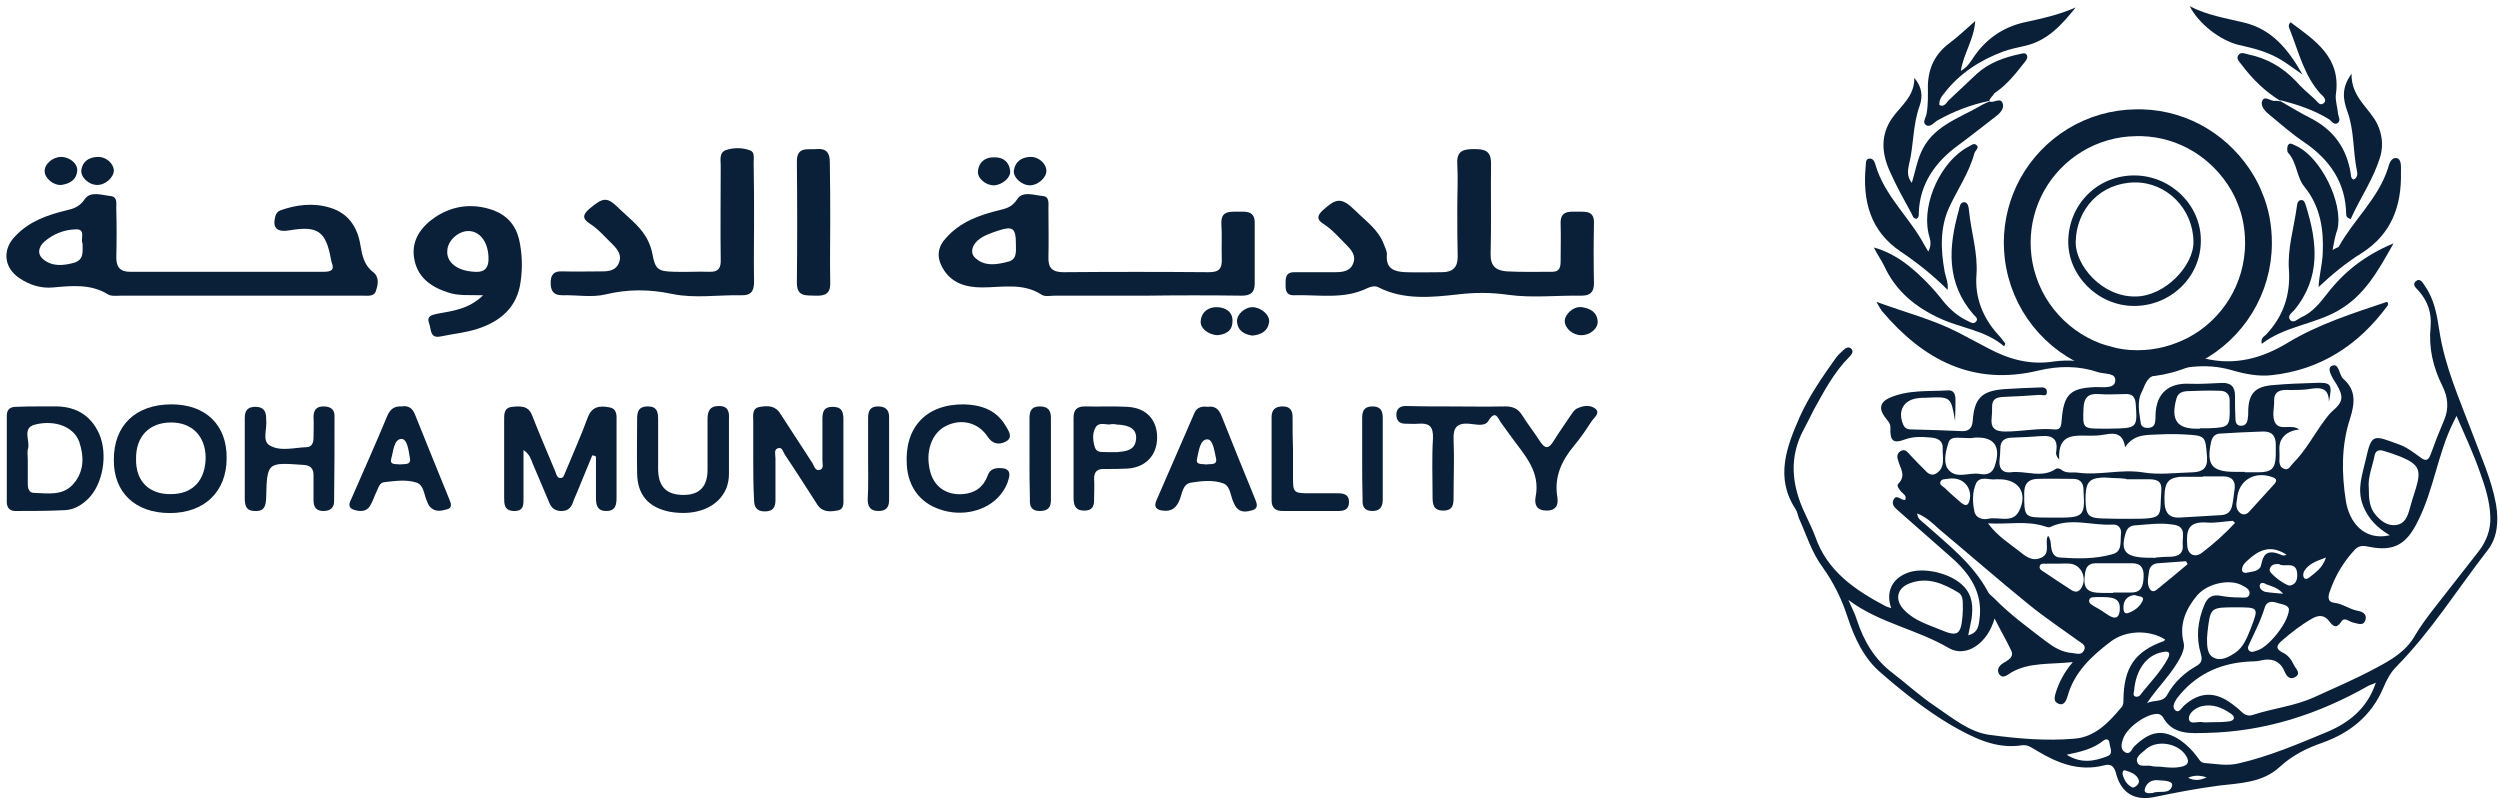 <svg width="373" height="120" viewBox="0 0 373 120" fill="none" xmlns="http://www.w3.org/2000/svg">
<path d="M372.41 75.257C371.734 71.51 370.137 68.07 368.847 64.569C366.943 59.532 364.731 54.617 363.933 49.212C363.564 46.877 363.195 44.666 361.783 42.639C361.475 42.209 361.107 41.41 360.431 41.963C359.878 42.454 360.431 42.946 360.8 43.314C362.213 44.911 362.827 46.632 362.643 48.782C362.335 51.914 363.011 54.801 364.424 57.627C365.223 59.224 365.407 60.944 364.67 62.664C363.933 64.384 363.257 66.104 362.643 67.824C362.335 68.623 361.967 68.869 361.23 68.316C360.185 67.579 359.203 66.78 358.035 66.35C354.165 64.937 353.858 64.569 352.998 68.439C352.507 70.712 351.585 72.923 352.568 75.442C353.367 77.469 354.718 78.759 356.561 79.864C352.753 80.724 350.48 77.96 349.988 74.643C349.374 70.65 349.313 66.473 350.603 62.541C351.34 60.207 351.585 58.242 349.62 56.522C348.944 55.907 349.005 54.003 347.838 54.617C347.101 55.047 348.084 56.522 348.637 57.382C349.681 59.163 349.62 59.962 348.023 61.313C347.531 61.743 347.224 62.173 346.855 62.664C345.258 64.814 344.03 67.21 342.125 69.114C341.695 69.544 341.45 70.281 340.713 69.913C340.098 69.667 340.037 68.93 340.098 68.316C340.16 67.333 339.853 66.289 340.528 65.367C341.081 64.569 342.003 64.2 343.047 64.077C341.88 63.217 340.344 64.261 339.545 63.217C338.87 62.234 339.361 60.883 339.3 59.716C339.3 58.672 339.853 58.242 340.897 58.18C342.187 58.18 343.538 58.242 344.828 57.996C346.487 57.75 347.47 58.057 347.47 59.962C348.023 57.259 347.838 57.013 345.258 57.136C343.293 57.197 341.327 57.259 339.3 57.443C336.413 57.627 335.43 58.733 335.43 61.559C335.43 61.866 335.43 62.173 335.368 62.419C335.307 63.033 335.061 63.524 334.385 63.524C333.648 63.524 333.525 62.971 333.525 62.419C333.464 61.252 333.464 60.146 333.464 59.04C333.464 57.627 332.788 57.074 331.437 57.136C329.84 57.197 328.304 57.32 326.768 57.259C323.574 57.074 321.731 58.672 321.608 61.804C321.608 62.173 321.608 62.541 321.547 62.91C321.485 63.463 321.178 63.77 320.625 63.831C320.011 63.893 319.458 63.709 319.397 63.094C319.151 61.559 318.844 59.839 319.52 58.549C319.95 57.75 320.195 56.399 321.363 56.03C325.171 54.801 328.98 54.064 332.973 55.231C334.877 55.784 336.965 56.214 338.993 55.969C346.241 55.17 351.893 51.484 356.193 45.649C356.315 45.464 356.377 45.219 356.131 45.034C351.033 46.754 345.934 48.352 341.265 51.177C337.518 53.45 333.464 54.556 329.041 53.511C328.795 53.45 328.55 53.45 328.304 53.45C328.12 53.389 327.997 53.327 327.874 53.143C327.69 52.774 327.935 52.59 328.181 52.406C327.69 52.16 327.321 51.791 327.014 51.3C325.97 51.853 324.987 52.344 323.943 52.59C322.53 52.959 320.748 53.02 319.581 53.45C319.397 53.511 319.151 53.573 318.967 53.634C318.721 54.126 318.353 54.494 317.923 54.801C318.598 54.924 319.274 54.986 320.011 55.047C319.765 55.293 319.52 55.477 319.274 55.6C318.045 56.214 316.878 55.784 315.65 55.354C315.343 55.231 315.035 55.109 314.728 54.986C314.175 54.801 313.561 54.617 313.008 54.433C310.797 53.819 308.585 53.634 306.374 53.941C302.811 54.494 299.617 53.573 296.545 51.914C295.133 51.177 293.658 50.379 292.245 49.642C288.437 47.676 284.321 46.632 279.96 45.034C280.39 45.772 280.574 46.14 280.82 46.447C286.963 53.696 294.395 57.627 304.101 55.293C307.173 54.556 310.183 54.556 313.07 55.539C313.991 55.846 315.773 55.539 315.588 56.89C315.465 57.996 313.807 57.75 312.763 57.75C308.893 57.873 307.91 58.794 307.603 62.664C307.541 63.34 307.541 64.139 306.62 64.077C304.101 63.831 301.705 64.384 299.187 64.384C297.59 64.384 296.975 63.831 297.16 62.296C297.221 61.743 297.221 61.19 297.221 60.699C297.221 59.593 297.774 59.286 298.818 59.224C300.661 59.163 302.504 59.04 304.347 58.917C304.777 58.917 305.453 59.224 305.391 58.426C305.391 57.812 304.777 57.75 304.285 57.812C302.565 57.873 300.784 57.934 299.064 58.057C295.685 58.303 294.58 59.409 294.334 62.726C294.273 63.831 293.781 64.384 292.675 64.323C290.28 64.2 287.823 64.139 285.427 64.077C284.813 64.077 284.26 64.077 283.953 63.34C283.093 61.313 284.014 59.654 286.164 59.409C286.533 59.347 286.901 59.347 287.27 59.347C291.078 59.163 291.078 59.163 291.693 62.787C291.754 61.743 291.754 60.637 291.754 59.593C291.754 58.856 291.508 58.18 290.648 58.242C287.7 58.426 284.628 58.119 281.803 59.409C280.513 60.023 280.328 61.006 281.188 62.173C281.557 62.726 282.11 63.094 282.048 63.893C281.987 65.797 282.478 66.227 284.26 65.552C285.611 65.06 286.963 65.183 288.314 65.306C289.297 65.429 289.911 65.92 289.85 66.903C289.788 68.193 290.341 69.729 288.867 70.65C288.253 71.019 287.7 70.712 287.27 70.22C286.533 69.483 285.734 68.684 284.997 67.886C284.567 67.394 284.198 66.903 283.523 67.333C282.97 67.701 283.031 68.254 283.215 68.746C283.523 69.913 284.444 70.957 283.215 72.186C282.908 72.493 283.4 73.046 283.707 73.414C284.014 73.722 284.505 73.967 284.26 74.582C283.645 74.704 282.97 73.66 282.54 74.52C282.11 75.319 282.785 75.81 283.338 76.302C285.918 78.574 288.437 80.786 291.017 83.059C293.904 85.577 295.931 88.464 295.317 92.58C295.194 93.563 295.01 94.423 293.658 94.791C293.843 93.809 294.027 93.072 294.15 92.334C294.395 90.553 294.334 88.894 292.983 87.481C291.201 85.577 287.085 84.533 284.628 85.454C282.294 86.314 281.311 88.341 282.171 90.737C281.803 90.614 281.557 90.553 281.311 90.43C276.765 88.034 272.588 85.209 270.807 79.987C270.377 78.82 269.763 77.653 269.271 76.547C267.306 72.37 266.876 68.193 269.148 64.016C269.64 63.094 270.131 62.111 270.623 61.129C272.158 58.364 273.633 55.539 275.905 53.266C276.213 52.959 276.643 52.467 276.213 52.037C275.783 51.607 275.291 51.976 274.984 52.283C274.554 52.651 274.185 53.02 273.878 53.45C271.913 56.214 269.947 59.04 268.534 62.173C266.568 66.657 264.787 71.264 267.92 75.994C268.165 76.363 268.227 76.916 268.411 77.346C269.517 79.803 270.315 82.444 271.913 84.594C273.571 86.929 274.8 89.386 275.66 92.089C276.704 95.222 278.117 98.293 280.697 100.443C284.014 103.33 287.454 106.033 291.201 108.244C294.457 110.087 297.774 111.807 301.705 111.193C302.627 111.07 303.303 111.684 303.978 112.053C307.05 113.896 310.244 115.124 313.868 114.203C315.158 113.834 315.527 114.571 315.773 115.616C316.571 118.38 318.537 119.486 321.363 118.933C324.557 118.257 327.813 117.643 331.068 117.213C334.201 116.844 337.518 116.783 340.037 114.51C341.941 112.729 344.153 111.623 346.487 110.824C350.603 109.35 353.797 106.831 355.578 102.654C356.07 101.487 356.623 100.381 357.544 99.46C362.704 94.239 366.635 87.912 371.12 82.137C372.594 80.294 372.84 77.837 372.41 75.257ZM354.473 76.854C353.49 75.749 353.428 74.336 353.428 72.862C353.244 71.203 353.981 69.606 354.288 67.947C354.473 67.149 355.025 67.087 355.64 67.272C356.5 67.517 357.36 67.824 358.158 68.132C360.922 69.299 361.291 70.097 360.431 72.923C360.063 74.029 359.755 75.073 359.448 76.179C359.141 77.223 358.711 78.144 357.544 78.329C356.254 78.513 355.271 77.776 354.473 76.854ZM343.784 85.209C344.46 84.103 345.565 83.734 347.04 83.181C346.487 84.779 345.504 85.393 344.583 86.13C344.337 86.314 344.091 86.499 343.784 86.253C343.538 85.884 343.661 85.454 343.784 85.209ZM342.74 85.516C342.801 86.253 342.678 87.174 341.695 87.359C341.081 87.481 338.501 85.516 338.624 85.024C338.747 84.287 339.3 84.103 340.037 84.164C340.774 84.717 342.555 83.612 342.74 85.516ZM328.365 97.556C328.611 98.416 328.488 98.907 327.751 99.337C325.908 100.381 324.373 101.794 323.328 103.699C322.653 104.866 321.301 104.374 320.318 104.927C321.977 102.409 324.188 100.443 325.478 97.74C325.724 97.126 325.97 96.573 325.785 95.836C325.11 93.133 326.154 90.799 327.813 88.833C329.41 86.99 332.665 86.376 334.447 87.297C335 87.604 335.798 87.912 335.614 88.71C335.43 89.324 334.693 89.14 334.201 89.14C333.218 89.14 332.297 89.079 331.314 88.894C330.085 88.649 329.348 89.14 328.918 90.184C327.874 92.641 327.628 95.099 328.365 97.556ZM317.984 88.403C317.124 88.403 316.203 88.403 315.281 88.403V88.464C314.728 88.464 314.175 88.464 313.684 88.464C311.288 88.464 310.735 87.789 311.104 85.454C311.227 84.533 311.718 84.041 312.64 84.041C314.483 84.041 316.325 84.041 318.168 84.041C319.458 84.041 319.888 84.84 319.827 86.069C319.765 87.297 319.581 88.403 317.984 88.403ZM319.704 89.57C319.335 90.492 318.414 91.167 317.493 91.474C316.817 91.659 316.817 90.983 316.817 90.492C316.878 89.447 317.493 88.894 318.475 88.772C319.028 89.017 319.95 88.894 319.704 89.57ZM316.264 91.106C316.141 92.212 315.588 92.396 314.667 91.843C313.93 91.352 313.193 90.86 312.394 90.43C312.025 90.184 311.595 90 311.718 89.509C311.841 89.017 312.394 89.14 312.824 89.079C313.131 89.079 313.438 89.079 313.684 89.079C315.773 89.079 316.387 89.57 316.264 91.106ZM307.295 83.181C306.558 83.12 306.19 82.567 306.067 81.83C305.944 81.277 306.067 80.602 305.575 79.926C305.453 80.171 305.391 80.294 305.391 80.417C305.268 81.462 305.821 82.69 304.47 83.243C303.18 83.796 302.197 82.997 301.214 82.199C299.74 81.031 298.081 80.049 296.607 78.083C299.678 78.267 302.32 77.653 305.023 78.513C305.33 78.574 305.575 78.759 305.883 78.636C308.954 77.162 312.087 78.451 315.22 78.267C316.08 78.206 316.571 78.882 316.448 79.68C316.325 80.786 316.694 82.322 315.158 82.69C312.578 83.427 309.937 83.366 307.295 83.181ZM310.49 87.789C310.06 88.464 309.507 88.341 308.954 87.973C307.603 87.113 306.251 86.192 304.961 85.332C304.654 85.147 304.163 84.901 304.347 84.41C304.531 83.919 305.084 84.164 305.453 84.103C306.005 84.103 306.558 84.103 307.05 84.103C307.664 84.103 308.217 84.041 308.831 84.103C310.551 84.226 311.473 86.314 310.49 87.789ZM302.013 73.537C302.013 72.124 302.688 71.51 303.917 71.449C305.698 71.387 307.541 71.449 309.323 71.449C310.305 71.449 310.858 72.001 310.858 73.046C310.858 73.107 310.858 73.169 310.858 73.23C311.104 77.1 310.92 77.284 306.251 77.223C306.067 77.223 305.883 77.223 305.698 77.223C301.951 77.223 302.013 77.223 302.013 73.537ZM313.5 71.264C314.175 71.203 314.79 71.326 315.465 71.326C316.08 71.326 316.633 71.387 317.247 71.449C317.247 71.449 317.247 71.449 317.247 71.51C318.475 71.51 319.643 71.51 320.871 71.51C321.977 71.572 322.591 71.879 322.468 73.291C322.161 77.1 323.083 77.407 317.984 77.407C316.51 77.407 314.974 77.407 313.5 77.346C311.595 77.284 311.227 76.793 311.165 74.766C311.104 72.124 311.595 71.387 313.5 71.264ZM319.643 83.181C317.063 82.997 316.387 82.076 317.124 79.619C317.308 78.882 317.738 78.451 318.475 78.39C320.38 78.267 322.223 77.96 324.188 78.267C326.338 78.513 325.54 80.171 325.663 81.277C325.785 82.506 325.11 82.997 323.943 83.059C323.144 83.059 322.407 83.12 321.608 83.181V83.243C320.994 83.181 320.318 83.243 319.643 83.181ZM333.403 72.984C333.28 73.783 333.218 74.643 333.034 75.442C332.85 76.302 332.358 76.793 331.437 76.854C329.348 76.977 327.26 77.1 325.171 77.223C323.82 77.284 323.083 76.67 322.96 75.196C322.837 72.431 323.205 71.449 324.864 71.203C325.048 71.141 325.233 71.141 325.417 71.141C326.523 71.141 327.567 71.141 328.673 71.141V71.08C329.717 71.08 330.7 71.08 331.744 71.08C332.973 71.08 333.587 71.756 333.403 72.984ZM333.464 78.022C331.928 79.68 330.27 81.154 328.488 82.506C327.444 83.243 326.461 82.751 326.338 81.462C326.154 79.127 326.461 77.776 329.225 77.96C330.515 78.083 331.805 77.776 333.157 77.714C333.157 77.714 333.28 77.837 333.464 78.022ZM320.625 85.332C320.687 84.594 321.178 84.103 321.915 84.041C323.328 83.919 324.741 83.857 326.154 83.734C326.215 83.857 326.277 83.98 326.4 84.164C324.864 85.454 323.328 86.744 321.793 87.973C321.485 88.219 321.117 88.341 320.81 87.973C320.257 87.174 320.503 86.253 320.625 85.332ZM323.451 98.231C322.345 100.32 320.687 101.917 319.274 103.76C319.151 103.883 318.844 104.006 318.66 103.944C318.168 103.821 318.353 103.391 318.414 103.023C318.66 99.951 320.257 97.74 322.591 97.31C323.328 97.126 324.004 97.187 323.451 98.231ZM329.287 95.222C329.287 95.037 329.348 94.73 329.348 94.423C329.778 90.614 329.778 90.614 333.587 90.614C337.027 90.614 337.027 90.614 335.798 93.809C335.245 95.16 334.754 96.511 333.525 97.371C332.604 97.986 331.437 98.662 330.393 98.17C329.287 97.74 329.287 96.389 329.287 95.222ZM335.675 95.897C336.474 94.177 337.334 92.519 337.887 90.676C338.255 89.509 339.177 89.754 339.914 90C340.59 90.184 341.511 90.307 341.511 90.983C341.388 93.01 338.317 96.696 336.72 97.064C336.351 97.187 335.921 97.433 335.553 97.064C335.184 96.634 335.553 96.266 335.675 95.897ZM337.15 87.359C337.273 86.744 337.825 86.99 338.133 87.174C338.931 87.481 339.853 87.666 340.651 88.587C339.545 88.464 338.747 88.464 337.887 88.28C337.518 88.157 337.088 87.789 337.15 87.359ZM341.143 82.751C340.713 83.059 340.344 82.751 339.975 82.629C338.624 82.137 337.764 82.444 337.457 83.919C337.395 84.164 337.334 84.41 337.273 84.594C336.781 85.332 335.921 85.27 335.184 85.454C334.877 85.516 334.508 85.393 334.508 85.024C334.508 84.287 335.061 83.857 335.553 83.427C337.457 81.707 339.115 81.462 341.143 82.751ZM339.361 72.186C338.133 73.537 336.843 74.95 335.614 76.302C335.307 76.67 334.815 76.916 334.324 76.609C333.464 75.994 333.648 75.134 333.771 74.459C333.955 71.572 336.535 70.159 339.238 71.264C339.73 71.51 339.668 71.817 339.361 72.186ZM337.58 64.384C338.931 64.323 339.545 64.999 339.545 66.35C339.545 66.903 339.545 67.456 339.545 67.947C339.484 69.913 338.931 70.466 336.904 70.466C336.228 70.466 335.614 70.466 334.938 70.466V70.404C334.447 70.404 333.955 70.404 333.525 70.404C329.963 70.404 329.164 69.36 329.901 65.92C330.085 65.183 330.454 64.753 331.191 64.692C333.28 64.569 335.43 64.446 337.58 64.384ZM324.741 59.409C324.987 58.61 325.601 58.426 326.215 58.364C327.874 58.303 329.533 58.242 331.191 58.303C332.174 58.303 332.727 58.856 332.665 59.9C332.665 60.146 332.665 60.392 332.665 60.637C332.727 63.647 332.604 63.77 329.655 63.893C329.164 63.893 328.673 63.893 328.243 63.893V63.954C328.181 63.954 328.12 63.954 328.058 63.954C324.803 64.077 323.82 62.664 324.741 59.409ZM310.858 60.944C310.92 59.347 311.534 58.672 313.131 58.794C314.421 58.917 315.773 58.794 317.063 58.794C318.23 58.733 318.598 59.286 318.66 60.392C318.905 63.893 318.844 63.893 314.728 63.954C314.36 63.954 313.991 63.954 313.623 63.954C310.735 63.954 310.735 63.893 310.858 60.944ZM298.327 68.684C298.388 68.07 298.45 67.517 298.45 66.903C298.45 65.859 299.003 65.367 299.985 65.306C301.583 65.244 303.118 65.183 304.654 65.06C306.251 64.937 307.05 65.552 306.804 67.272C306.743 67.579 306.681 67.947 307.234 68.561C306.988 64.384 309.814 65.06 312.21 64.999C312.885 64.999 313.5 64.937 314.175 64.814C315.527 64.569 316.755 64.63 317.063 66.719C318.475 64.63 320.441 64.937 322.223 64.814C323.39 64.753 324.618 64.753 325.847 64.814C329.103 64.999 329.041 64.999 329.287 68.193C329.41 69.79 328.673 70.404 327.198 70.466C324.68 70.527 322.1 70.896 319.643 70.466C316.387 69.974 313.254 70.957 310.06 70.527C309.2 70.404 308.278 70.712 307.48 70.036C307.357 69.913 306.927 69.852 306.804 69.913C304.654 71.449 302.258 70.159 299.985 70.466C298.818 70.589 298.204 69.913 298.327 68.684ZM298.143 71.51C301.214 71.449 302.627 73.599 301.214 76.302C300.231 78.144 298.143 77.039 296.607 77.407C295.808 77.591 294.764 77.284 294.58 76.302C294.273 74.889 294.273 73.353 294.825 72.124C295.44 70.896 296.914 71.694 297.774 71.51C298.02 71.51 298.081 71.51 298.143 71.51ZM290.71 66.043C290.894 65.429 291.447 65.306 292 65.306C292.675 65.306 293.29 65.367 293.843 65.367C294.088 65.367 294.334 65.367 294.457 65.306C297.528 65.06 298.634 66.596 297.59 69.606C297.221 70.712 296.3 70.896 295.378 70.712C293.72 70.404 291.631 71.694 290.464 69.729C289.973 68.623 290.341 67.21 290.71 66.043ZM289.543 71.817C289.727 71.449 290.157 71.51 290.525 71.449C290.833 71.387 291.14 71.387 291.324 71.387C293.228 71.387 294.395 73.169 293.781 74.889C293.535 75.564 293.105 75.38 292.675 75.073C291.815 74.336 290.955 73.599 290.157 72.8C289.788 72.493 289.297 72.309 289.543 71.817ZM287.085 78.083C286.655 77.714 286.103 77.407 286.041 76.609C287.331 77.1 288.314 78.022 289.235 78.882C293.72 82.629 298.143 86.499 302.688 90.184C305.023 92.089 307.603 93.809 310.06 95.59C310.551 95.959 311.35 96.266 310.92 97.064C310.551 97.802 309.814 97.494 309.2 97.433C307.603 97.31 306.435 96.573 305.207 95.651C302.565 93.624 299.863 91.659 297.528 89.263C297.221 88.956 296.853 88.71 296.668 88.403C294.395 84.103 290.587 81.216 287.085 78.083ZM284.874 87.052C287.577 86.007 289.911 87.052 292.184 88.403C293.044 88.956 292.798 90 292.86 90.921C292.86 91.29 292.798 91.659 292.798 92.027C292.553 94.669 292.061 95.037 289.604 93.993C287.7 93.194 285.673 92.641 284.137 91.044C282.663 89.57 282.97 87.789 284.874 87.052ZM314.36 112.851C312.455 113.589 310.49 113.957 308.34 112.606C310.428 112.176 312.271 111.746 313.807 110.517C314.175 110.21 314.667 110.21 314.728 110.824C314.79 111.561 315.404 112.483 314.36 112.851ZM309.507 110.21C305.33 110.579 301.091 110.21 296.975 109.657C293.843 109.289 291.263 107.077 288.621 105.296C286.41 103.821 284.505 102.04 282.417 100.443C279.714 98.416 278.117 95.713 277.073 92.58C276.765 91.536 276.213 90.553 275.783 89.509C280.328 92.949 285.98 93.87 290.771 96.696C293.351 98.17 296.545 96.02 297.59 92.273C298.45 93.993 299.31 95.467 300.047 97.003C300.477 97.863 299.924 98.293 299.248 98.723C298.511 99.091 297.774 99.706 298.265 100.566C298.818 101.364 299.494 100.689 300.108 100.32C302.811 98.784 305.821 99.153 309.261 98.784C307.91 100.381 307.234 101.794 306.743 103.269C306.558 103.944 306.313 104.681 307.111 104.989C307.971 105.357 308.278 104.497 308.463 103.944C309.445 100.32 312.025 97.924 314.851 95.774C317.124 93.993 320.687 93.931 323.021 95.406C322.96 95.529 322.898 95.651 322.837 95.651C318.537 97.187 316.878 99.583 316.817 104.374C316.817 104.804 316.817 105.234 316.51 105.541C314.605 107.814 312.578 109.964 309.507 110.21ZM318.23 117.52C317.37 117.151 316.94 116.414 316.694 115.554C316.633 115.309 316.755 114.817 317.063 114.94C317.861 115.186 318.783 115.493 319.09 116.353C319.274 116.721 318.905 117.336 318.23 117.52ZM324.065 117.274C323.697 118.626 321.977 117.889 321.178 118.319C320.503 118.38 319.827 118.38 320.011 117.704C320.257 116.783 321.055 116.291 322.038 116.414C322.837 116.476 324.311 116.476 324.065 117.274ZM325.478 114.387C324.434 114.633 323.328 114.51 322.284 114.387C321.793 114.387 321.301 114.387 320.871 114.264C320.195 114.141 319.213 114.51 318.905 113.773C318.537 112.974 319.458 112.421 320.011 111.93C321.67 110.271 325.048 110.824 326.215 112.851C326.707 113.711 326.4 114.203 325.478 114.387ZM326.461 116.046C327.383 115.616 328.304 115.677 329.225 115.984C328.304 116.414 327.444 116.537 326.461 116.046ZM347.163 109.227C342.863 111.009 338.563 112.851 334.017 113.896C332.235 114.326 330.577 113.957 328.857 113.834C328.304 113.773 328.12 113.281 327.813 112.913C327.137 111.991 326.338 111.193 325.417 110.517C322.775 108.736 320.871 108.981 318.414 111.377C318.045 111.746 317.861 112.667 317.063 112.237C316.325 111.807 316.51 110.947 316.755 110.271C317.308 108.49 320.441 106.34 322.038 106.524C322.284 106.586 322.591 106.77 322.714 107.016C324.188 109.657 326.768 109.411 329.225 109.35C337.887 109.166 345.873 106.586 353.428 102.286C353.674 102.163 353.981 102.101 354.473 101.856C353.183 105.787 350.357 107.876 347.163 109.227ZM326.584 107.2C326.523 106.401 327.628 105.541 328.55 105.357C330.147 104.989 331.621 105.603 332.911 106.524C333.525 106.954 333.403 107.507 332.604 107.63C331.621 107.753 330.7 107.753 329.963 107.753C329.41 107.753 329.041 107.814 328.673 107.753C327.935 107.569 326.645 108.244 326.584 107.2ZM369.768 82.322C367.557 85.147 365.345 87.973 363.134 90.799C362.151 92.089 361.168 93.379 360.37 94.73C359.018 97.187 356.745 98.477 354.411 99.706C351.463 101.303 348.391 102.593 345.32 104.006C342.371 105.357 339.177 105.664 336.167 106.647C335.491 106.893 334.938 106.709 334.385 106.156C333.955 105.726 333.464 105.357 332.973 104.989C330.515 103.146 328.181 103.207 325.908 105.234C325.478 105.603 325.11 106.463 324.557 105.971C324.004 105.541 324.434 104.743 324.803 104.19C327.444 100.75 331.007 99.03 335.245 98.723C335.921 98.662 336.658 98.723 337.334 98.539C338.808 98.17 340.098 98.539 340.774 100.013C341.081 100.689 341.45 101.487 342.371 101.057C343.415 100.504 342.555 99.829 342.248 99.214C341.88 98.416 341.388 97.74 340.59 97.371C339.361 96.757 339.73 96.204 340.528 95.529C341.88 94.362 343.293 93.256 344.89 92.334C345.934 91.72 346.794 91.72 347.531 92.703C348.084 93.44 348.575 93.87 349.313 92.764C349.804 91.966 350.48 92.764 351.094 92.887C351.77 93.01 352.63 93.501 352.937 92.457C353.183 91.536 352.384 91.229 351.647 91.106C350.48 90.86 349.497 90.061 348.268 89.939C347.224 89.816 347.347 88.956 347.593 88.28C348.391 85.946 349.62 83.857 351.34 82.014C351.954 81.339 352.691 81.4 353.49 81.584C357.175 82.322 359.018 81.216 360.677 77.899C363.134 73.107 363.687 67.701 366.083 62.91C366.205 62.726 366.267 62.48 366.513 62.05C367.803 65.06 369.093 67.763 370.075 70.65C370.813 72.677 371.488 74.889 371.55 77.039C371.673 79.004 370.935 80.847 369.768 82.322Z" fill="#0A2039"/>
<path d="M35.843 44.113C30.007 44.113 24.11 44.113 18.213 44.113C17.476 44.113 16.616 44.236 16.124 43.929C13.544 42.331 10.719 42.639 7.954 42.884C6.112 43.069 4.392 42.516 2.856 41.471C0.522 39.874 0.337 37.172 2.303 35.206C4.392 32.994 7.094 32.073 9.859 31.397C10.964 31.151 11.886 30.844 12.623 29.739C13.483 28.449 15.203 29.124 16.493 29.247C17.66 29.37 17.291 30.537 17.353 31.274C17.414 33.67 17.414 36.066 17.353 38.462C17.353 39.874 17.967 40.55 19.38 40.55C29.024 40.55 38.669 40.55 48.313 40.55C49.357 40.55 49.971 40.304 49.48 39.137C49.419 38.953 49.419 38.769 49.357 38.584C48.62 34.53 47.392 33.67 43.337 34.346C41.31 34.714 40.634 34.039 41.064 32.319C41.187 31.889 41.371 31.581 41.801 31.397C44.197 30.537 46.716 30.23 49.173 30.967C51.937 31.766 53.35 33.854 53.78 36.619C54.026 38.093 54.333 39.567 55.623 40.55C56.606 41.287 56.422 42.393 56.114 43.314C55.869 44.297 54.886 44.113 54.149 44.113C48.006 44.113 41.924 44.113 35.843 44.113ZM12.316 36.312C11.947 35.697 12.93 34.1 11.21 34.223C9.552 34.284 7.954 34.899 6.603 36.066C5.743 36.864 5.497 37.909 6.48 38.707C7.832 39.813 9.49 39.629 11.087 39.199C12.562 38.707 12.316 37.54 12.316 36.312Z" fill="#0A2039"/>
<path d="M217.425 31.09C217.425 28.879 217.548 26.667 217.425 24.456C217.303 22.429 218.408 22.244 220.005 22.244C221.603 22.244 222.463 22.552 222.463 24.394C222.401 28.879 222.524 33.363 222.401 37.847C222.34 39.69 223.2 40.366 224.797 40.489C227.07 40.611 229.343 40.55 231.615 40.55C232.721 40.55 232.844 39.813 232.844 38.953C232.844 37.11 232.905 35.267 232.844 33.363C232.783 31.397 234.134 31.581 235.424 31.581C236.653 31.581 237.881 31.459 237.82 33.301C237.758 36.312 237.758 39.26 237.82 42.27C237.82 43.56 237.267 44.113 235.977 44.113C232.353 44.051 228.605 44.481 225.043 43.99C222.463 43.621 220.067 43.621 217.487 43.929C213.617 44.359 209.44 44.789 205.693 42.884C205.14 42.577 204.525 42.761 203.973 43.007C200.471 44.727 196.663 43.929 192.977 44.051C191.687 44.051 191.81 42.946 191.81 42.086C191.81 41.164 192.056 40.611 193.1 40.611C195.127 40.611 197.154 40.611 199.181 40.611C200.287 40.611 201.454 40.489 201.884 39.322C202.376 38.154 201.638 37.294 200.84 36.496C199.734 35.39 198.751 34.223 197.4 33.363C196.417 32.749 196.54 32.134 197.338 31.397C199.427 29.493 200.164 29.431 202.253 31.459C203.788 32.994 205.693 34.284 206.491 36.496C206.675 36.987 206.983 37.54 206.921 38.032C206.737 40.181 208.15 40.55 209.747 40.611C211.528 40.673 213.371 40.611 215.153 40.611C216.75 40.611 217.487 39.874 217.487 38.339C217.425 35.882 217.425 33.486 217.425 31.09Z" fill="#0A2039"/>
<path d="M171.047 44.113C166.501 44.113 161.956 44.113 157.41 44.113C156.734 44.113 155.936 44.297 155.444 43.99C152.618 42.147 149.547 42.884 146.537 42.884C144.141 42.884 141.868 42.27 140.578 39.874C139.718 38.277 139.903 36.803 141.193 35.452C143.343 33.056 146.168 32.073 149.178 31.336C150.223 31.09 151.021 30.844 151.758 29.739C152.557 28.449 154.277 29.124 155.567 29.247C156.611 29.309 156.427 30.353 156.427 31.151C156.427 33.547 156.488 35.943 156.427 38.339C156.366 39.936 156.98 40.611 158.638 40.611C165.887 40.55 173.136 40.55 180.384 40.611C181.92 40.611 182.35 40.059 182.288 38.584C182.227 36.864 182.35 35.083 182.227 33.363C182.166 31.52 183.333 31.581 184.623 31.581C185.913 31.581 187.264 31.397 187.203 33.363C187.203 36.373 187.203 39.383 187.203 42.331C187.203 43.621 186.588 44.113 185.298 44.113C180.63 44.051 175.838 44.051 171.047 44.113ZM151.574 36.496C151.574 33.977 151.144 33.67 148.748 34.469C147.704 34.837 146.721 35.144 145.861 35.882C145.001 36.68 144.694 37.786 145.554 38.523C146.906 39.752 148.626 39.506 150.284 39.076C151.758 38.769 151.574 37.602 151.574 36.496Z" fill="#0A2039"/>
<path d="M112.506 33.24C112.506 36.189 112.444 39.076 112.506 42.024C112.506 43.437 112.076 44.113 110.54 44.051C107.162 43.99 103.599 44.543 100.343 43.867C96.842 43.13 93.709 43.13 90.33 43.929C88.303 44.42 86.03 43.99 83.88 44.051C82.529 44.051 82.16 43.376 82.16 42.147C82.16 40.919 82.713 40.427 83.88 40.489C85.846 40.55 87.812 40.489 89.839 40.489C90.944 40.489 91.927 40.304 92.357 39.199C92.787 38.154 92.234 37.356 91.559 36.619C90.392 35.513 89.347 34.223 87.996 33.363C86.829 32.626 86.952 32.012 87.934 31.152C90.084 29.37 90.576 29.309 92.542 31.274C94.077 32.749 95.859 34.039 96.78 36.127C97.026 36.68 97.21 37.233 97.333 37.847C97.763 40.181 98.132 40.489 100.589 40.55C102.309 40.611 104.09 40.489 105.81 40.55C107.162 40.611 107.592 39.997 107.53 38.707C107.469 34.039 107.53 29.37 107.53 24.702C107.53 23.903 107.284 22.859 108.206 22.429C109.373 21.999 110.724 21.999 111.892 22.429C112.629 22.674 112.444 23.534 112.444 24.21C112.506 27.282 112.506 30.23 112.506 33.24Z" fill="#0A2039"/>
<path d="M72.086 44.052C69.997 43.99 68.4 44.175 66.803 43.622C64.162 42.762 62.196 41.287 61.766 38.4C61.397 35.759 62.871 33.793 64.96 32.38C67.663 30.599 70.673 30.292 73.683 31.397C75.587 32.135 76.877 33.486 77.43 35.636C77.921 37.786 77.983 39.936 77.676 42.025C77.184 45.833 74.666 47.983 71.164 49.089C69.383 49.642 67.54 49.826 65.759 50.194C64.1 50.563 64.346 49.089 64.039 48.29C63.609 47.184 64.346 47 65.206 46.816C67.54 46.386 69.936 46.14 72.086 44.052ZM70.796 40.55C71.717 40.612 72.823 40.489 72.884 38.769C72.946 36.312 71.717 34.469 69.874 34.469C68.4 34.469 66.803 35.882 66.742 37.356C66.557 39.076 68.154 40.427 70.796 40.55Z" fill="#0A2039"/>
<path d="M88.364 67.947C87.627 69.79 86.829 71.633 86.092 73.476C85.846 74.029 85.6 74.582 85.416 75.134C85.109 75.871 84.617 76.24 83.757 76.24C82.959 76.24 82.406 75.933 82.037 75.196C81.177 73.169 80.317 71.142 79.457 69.114C79.212 68.5 79.027 67.763 78.106 67.149C78.106 69.667 78.106 71.879 78.106 74.152C78.106 75.196 78.229 76.302 76.632 76.24C75.219 76.179 75.219 75.196 75.219 74.213C75.219 70.404 75.219 66.596 75.219 62.726C75.219 61.804 75.157 60.822 76.447 60.699C77.676 60.576 78.843 60.514 79.396 61.989C80.502 64.814 81.73 67.64 82.897 70.466C83.02 70.834 83.143 71.326 83.634 71.326C84.126 71.326 84.187 70.773 84.372 70.404C85.477 67.701 86.706 64.999 87.689 62.296C88.303 60.637 89.47 60.514 90.822 60.76C92.173 60.944 91.989 62.111 91.989 63.033C91.989 66.719 91.989 70.466 91.989 74.152C91.989 75.196 91.927 76.24 90.453 76.24C88.979 76.24 88.917 75.134 88.917 74.152C88.917 72.124 88.917 70.159 88.917 68.132C88.794 68.009 88.549 67.947 88.364 67.947Z" fill="#0A2039"/>
<path d="M215.706 60.637C218.716 60.637 221.664 60.698 224.613 60.637C225.78 60.637 226.517 61.006 227.131 61.988C227.93 63.278 228.913 64.507 229.773 65.858C230.571 67.087 231.124 66.903 231.8 65.797C232.598 64.507 233.52 63.217 234.38 61.927C234.626 61.558 234.871 61.19 235.178 61.006C236.1 60.514 237.267 60.33 238.066 61.006C238.803 61.681 237.758 62.357 237.39 62.971C236.591 64.2 235.793 65.367 234.871 66.473C232.967 68.746 231.861 71.203 232.353 74.151C232.537 75.257 232.23 76.178 230.756 76.178C229.343 76.178 228.913 75.38 229.097 74.213C229.896 70.404 227.5 67.947 225.534 65.244C225.043 64.568 224.551 63.893 224.06 63.217C223.507 62.541 223.2 60.944 222.033 62.848C221.48 63.708 220.128 63.278 219.146 63.217C217.426 63.094 216.811 63.77 216.873 65.49C216.996 68.377 216.873 71.203 216.873 74.09C216.873 75.134 216.873 76.178 215.337 76.178C213.863 76.178 213.74 75.257 213.74 74.151C213.74 71.203 213.617 68.316 213.801 65.367C213.863 63.647 213.249 63.094 211.651 63.217C210.976 63.278 210.361 63.217 209.686 63.217C208.826 63.217 208.334 62.787 208.334 61.866C208.334 61.006 208.887 60.576 209.686 60.576C211.713 60.637 213.679 60.637 215.706 60.637Z" fill="#0A2039"/>
<path d="M296.791 15.057C294.089 15.61 291.509 16.593 289.113 17.945C288.56 18.252 288.007 19.05 287.393 18.682C286.717 18.252 287.393 17.515 287.454 16.9C287.7 15.549 287.639 14.136 287.639 12.784C287.7 10.204 288.683 8.054 290.833 6.457C292.061 5.536 293.167 4.492 294.703 3.14C294.519 5.904 292.983 7.932 292.553 10.573C293.536 10.02 293.904 9.344 294.334 8.73C296.177 5.904 298.757 4.062 302.074 3.324C304.654 2.772 307.173 2.219 309.691 1.113C307.664 3.632 305.576 6.027 302.197 6.826C301.091 7.072 299.924 7.317 298.88 7.686C295.44 8.976 292.369 10.942 290.096 13.89C289.666 14.382 289.297 14.934 289.359 15.672C290.096 16.04 290.403 15.303 290.771 14.934C292.184 13.644 293.536 12.293 294.949 11.003C296.791 9.344 299.064 8.546 301.399 8.054C301.767 7.993 302.136 7.809 302.381 8.177C302.627 8.607 302.32 8.976 302.074 9.283C300.723 11.003 299.433 12.662 297.59 13.89C297.344 14.32 296.976 14.505 296.791 15.057Z" fill="#0A2039"/>
<path d="M112.383 68.254C112.383 66.473 112.383 64.692 112.383 62.849C112.383 61.989 112.137 60.883 113.427 60.699C114.594 60.514 115.7 60.514 116.437 61.743C118.034 64.2 119.631 66.657 121.228 69.114C121.474 69.544 121.658 70.343 122.334 70.097C122.948 69.913 122.703 69.176 122.703 68.684C122.703 66.657 122.703 64.63 122.703 62.603C122.703 61.559 122.826 60.699 124.238 60.699C125.59 60.699 125.836 61.436 125.836 62.541C125.836 66.412 125.836 70.281 125.836 74.213C125.836 75.011 126.02 76.056 124.853 76.179C123.808 76.363 122.703 76.424 121.966 75.319C120.368 72.862 118.833 70.404 117.174 67.947C116.867 67.517 116.744 66.596 116.007 66.903C115.454 67.087 115.7 67.886 115.7 68.377C115.7 70.466 115.7 72.554 115.7 74.643C115.7 75.749 115.27 76.302 114.103 76.302C112.936 76.302 112.506 75.687 112.506 74.582C112.383 72.431 112.383 70.343 112.383 68.254Z" fill="#0A2039"/>
<path d="M33.816 68.377C33.816 73.353 30.498 76.547 25.338 76.547C20.178 76.547 16.923 73.476 16.984 68.561C16.984 63.463 20.24 60.33 25.584 60.33C30.683 60.33 33.877 63.401 33.816 68.377ZM25.523 73.722C28.779 73.722 30.683 71.633 30.683 68.193C30.621 65.06 28.656 63.033 25.523 63.033C22.267 63.033 20.24 65.121 20.301 68.5C20.24 71.817 22.267 73.783 25.523 73.722Z" fill="#0A2039"/>
<path d="M5.989 60.637C6.603 60.637 7.217 60.637 7.77 60.637C11.026 60.514 13.483 61.743 14.834 64.814C16.124 67.886 15.326 72.247 13.176 74.397C12.193 75.38 11.026 76.056 9.674 76.117C7.217 76.24 4.76 76.24 2.303 76.24C1.443 76.24 1.013 75.749 1.013 74.889C1.013 70.589 1.013 66.289 1.013 61.989C1.013 61.129 1.504 60.699 2.364 60.699C3.593 60.637 4.822 60.637 5.989 60.637ZM4.146 68.5C4.146 69.729 4.146 71.019 4.146 72.247C4.146 72.862 4.33 73.537 5.067 73.537C7.156 73.599 9.367 74.029 10.964 72.186C12.562 70.343 12.562 68.132 11.824 65.92C11.026 63.709 8.262 62.603 5.252 63.34C3.286 63.831 4.453 65.613 4.207 66.841C4.023 67.394 4.146 67.947 4.146 68.5Z" fill="#0A2039"/>
<path d="M36.519 68.439C36.519 66.412 36.519 64.384 36.519 62.357C36.519 61.252 36.949 60.699 38.116 60.699C39.283 60.699 39.713 61.313 39.713 62.419C39.713 62.48 39.713 62.541 39.713 62.603C39.897 63.954 39.037 65.797 40.266 66.473C41.863 67.394 43.89 66.78 45.733 66.719C46.532 66.719 46.777 66.043 46.777 65.306C46.777 64.261 46.839 63.279 46.777 62.234C46.777 61.252 47.146 60.637 48.252 60.637C49.234 60.637 49.91 61.006 49.91 62.05C49.91 66.289 49.91 70.527 49.849 74.766C49.849 75.81 49.234 76.24 48.252 76.24C47.146 76.24 46.777 75.626 46.777 74.643C46.777 73.414 46.777 72.124 46.777 70.896C46.777 69.852 46.286 69.421 45.242 69.36C39.897 68.992 39.836 68.93 39.713 74.274C39.652 75.38 39.529 76.302 38.054 76.24C36.58 76.24 36.519 75.257 36.519 74.151C36.519 72.247 36.519 70.343 36.519 68.439Z" fill="#0A2039"/>
<path d="M348.022 37.294C348.637 36.926 348.882 36.926 348.944 36.803C351.155 32.81 354.78 29.677 356.254 25.193C356.438 24.517 356.745 23.412 357.605 23.596C358.342 23.78 358.22 24.947 358.22 25.684C358.342 30.722 356.807 34.96 352.322 37.786C350.05 39.199 347.961 40.919 345.934 42.823C345.995 41.103 346.487 39.506 346.548 37.847C346.733 34.223 346.18 30.783 343.845 27.896C342.617 26.422 342.74 24.272 341.388 22.797C341.204 22.613 341.204 21.937 341.388 21.63C341.695 21.2 342.125 21.569 342.555 21.753C346.241 23.412 349.62 30.23 348.76 34.162C348.452 35.022 348.268 35.943 348.022 37.294Z" fill="#0A2039"/>
<path d="M290.587 43.253C288.314 40.98 286.041 39.199 283.584 37.54C279.038 34.469 277.871 29.984 278.363 24.763C278.424 24.333 278.301 23.657 278.977 23.657C279.53 23.657 279.714 24.21 279.837 24.64C281.188 29.247 284.874 32.38 287.086 36.496C287.27 36.803 287.454 37.11 287.7 37.54C288.376 36.25 287.823 35.452 287.7 34.653C286.778 30.23 289.604 24.087 293.597 21.937C294.027 21.753 294.457 21.262 294.887 21.63C295.378 22.06 294.703 22.429 294.58 22.859C293.781 25.807 292.061 28.264 290.833 30.906C289.42 33.977 289.543 37.294 290.157 40.612C290.341 41.472 290.71 42.209 290.587 43.253Z" fill="#0A2039"/>
<path d="M143.834 60.33C146.107 60.392 148.564 61.006 150.038 63.524C150.468 64.262 151.206 65.244 150.1 65.859C149.117 66.412 148.073 66.289 147.336 65.121C145.923 63.033 143.466 62.419 141.193 63.524C138.981 64.569 137.998 67.456 138.797 70.404C139.411 72.677 141.254 73.906 143.65 73.722C145.431 73.599 146.721 72.677 147.336 71.019C147.704 69.913 148.503 69.79 149.486 69.852C150.407 69.913 150.776 70.404 150.53 71.326C150.284 72.309 149.854 73.107 149.24 73.844C147.274 76.24 143.527 77.162 140.21 75.994C137.261 75.011 135.48 72.616 135.296 69.36C134.927 63.832 138.121 60.269 143.834 60.33Z" fill="#0A2039"/>
<path d="M296.791 15.119C297.467 15.487 298.511 14.382 298.818 15.487C299.064 16.286 298.266 17.023 297.59 17.514C295.747 18.927 293.904 20.401 292.061 21.753C288.806 24.149 286.471 27.343 286.287 31.643C286.287 32.011 286.348 32.38 285.98 32.626C285.427 32.687 285.366 32.134 285.181 31.827C284.076 29.8 282.908 27.711 281.987 25.623C280.758 22.92 280.513 20.217 282.294 17.637C283.584 15.794 285.673 14.382 285.611 11.617C286.778 12.969 286.901 14.382 286.41 15.794C285.366 18.62 285.55 21.691 284.813 24.579C284.628 25.439 284.506 26.36 285.243 27.282C285.734 25.684 285.98 24.21 286.594 22.797C288.253 18.927 292 17.76 295.256 15.917C295.747 15.61 296.3 15.364 296.853 15.119C296.791 15.057 296.791 15.119 296.791 15.119Z" fill="#0A2039"/>
<path d="M340.283 15.119C341.696 15.917 343.17 16.839 344.644 17.576C348.146 19.357 350.111 22.06 350.726 25.869C350.787 26.237 350.726 26.606 351.156 26.79C351.77 26.544 351.77 25.869 351.647 25.439C351.033 22.49 351.278 19.48 350.234 16.654C349.62 14.934 349.251 13.214 350.848 11.003C350.787 14.566 353.551 16.102 354.718 18.559C355.394 20.033 355.578 21.507 355.21 23.104C354.227 26.606 352.138 29.493 350.726 32.687C350.111 32.503 350.05 32.196 350.05 31.95C349.988 27.22 347.531 23.78 343.846 21.262C342.003 20.033 340.344 18.559 338.624 17.146C338.01 16.654 337.211 15.856 337.518 15.057C337.887 14.197 338.747 15.119 339.423 15.057C339.73 14.996 340.037 15.119 340.283 15.119Z" fill="#0A2039"/>
<path d="M108.759 66.596C108.759 67.947 108.759 69.36 108.759 70.711C108.759 71.448 108.636 72.124 108.39 72.8C107.223 75.687 103.906 77.038 99.974 76.363C96.78 75.749 95.06 73.844 95.06 70.527C94.999 67.824 95.06 65.121 95.06 62.48C95.06 61.374 95.306 60.637 96.657 60.637C98.009 60.637 98.193 61.436 98.193 62.541C98.193 65.06 98.193 67.579 98.193 70.097C98.254 72.677 99.483 73.844 102.001 73.844C104.336 73.844 105.564 72.616 105.564 70.097C105.564 67.579 105.564 65.06 105.564 62.541C105.564 61.374 105.871 60.576 107.284 60.576C108.636 60.576 108.82 61.436 108.759 62.48C108.759 63.831 108.759 65.244 108.759 66.596Z" fill="#0A2039"/>
<path d="M180.2 60.699C181.244 60.514 181.859 61.067 182.227 61.989C183.886 66.166 185.544 70.281 187.264 74.459C187.51 75.073 187.817 75.81 186.896 76.117C186.036 76.363 185.114 76.547 184.439 75.687C184.254 75.442 184.131 75.134 184.009 74.889C183.579 73.906 183.579 72.554 182.534 72.124C180.999 71.572 179.34 71.756 177.743 72.001C176.453 72.186 176.391 73.599 176.023 74.52C175.531 75.749 174.856 76.363 173.443 76.179C172.46 76.056 172.153 75.564 172.521 74.704C174.426 70.343 176.33 65.92 178.234 61.559C178.603 60.76 179.34 60.576 180.2 60.699ZM179.954 69.299C180.569 69.176 181.674 69.483 181.429 68.377C181.183 67.333 180.999 65.49 180.077 65.552C179.033 65.613 178.849 67.333 178.603 68.439C178.357 69.421 179.34 69.176 179.954 69.299Z" fill="#0A2039"/>
<path d="M59.923 60.637C60.967 60.453 61.581 60.944 61.95 61.927C63.67 66.166 65.329 70.343 67.049 74.52C67.294 75.073 67.54 75.81 66.68 75.994C65.82 76.24 64.898 76.424 64.161 75.626C63.916 75.38 63.793 75.011 63.67 74.704C63.24 73.722 63.24 72.37 62.134 72.002C60.599 71.51 58.94 71.756 57.343 71.94C56.667 72.001 56.483 72.677 56.237 73.23C55.868 73.967 55.623 74.827 55.193 75.503C54.578 76.486 53.473 76.302 52.613 75.994C51.814 75.626 52.183 74.889 52.49 74.274C54.271 70.159 56.114 66.104 57.834 61.927C58.264 61.006 58.879 60.576 59.923 60.637ZM59.677 69.299C60.291 69.176 61.397 69.483 61.151 68.316C60.967 67.272 60.783 65.429 59.861 65.49C58.756 65.552 58.694 67.333 58.387 68.377C58.08 69.483 59.124 69.176 59.677 69.299Z" fill="#0A2039"/>
<path d="M160.174 68.439C160.174 66.412 160.174 64.384 160.174 62.357C160.174 61.129 160.666 60.637 161.894 60.637C163.983 60.699 166.071 60.576 168.16 60.699C170.986 60.822 172.644 62.603 172.644 65.244C172.644 67.886 170.986 69.729 168.221 69.913C167.116 69.974 165.949 69.974 164.843 69.974C163.676 69.913 163.184 70.404 163.246 71.572C163.307 72.37 163.246 73.23 163.246 74.09C163.246 75.134 163.307 76.179 161.771 76.179C160.297 76.179 160.174 75.196 160.174 74.151C160.174 72.309 160.174 70.343 160.174 68.439ZM165.826 63.279C165.211 63.524 163.983 62.787 163.43 63.831C162.939 64.692 163.061 65.859 163.369 66.78C163.676 67.64 164.536 67.394 165.273 67.456C165.764 67.456 166.256 67.456 166.686 67.456C168.037 67.333 169.389 67.21 169.511 65.429C169.573 64.077 168.651 63.401 166.563 63.34C166.44 63.279 166.256 63.279 165.826 63.279Z" fill="#0A2039"/>
<path d="M357.114 36.311C354.78 40.489 352.752 44.113 348.882 46.324C345.258 48.413 340.897 48.659 337.457 51.3C337.272 50.501 337.764 50.194 338.071 49.949C340.651 47.246 341.757 43.99 341.511 40.304C341.265 37.11 342.248 34.039 342.678 30.906C342.74 30.537 342.74 29.984 343.231 29.861C343.784 29.739 343.907 30.291 344.03 30.66C345.75 36.127 346.302 41.41 342.31 46.263C341.941 46.693 341.204 47.123 341.695 47.737C342.187 48.29 342.801 47.614 343.292 47.369C345.012 46.631 346.118 45.219 347.224 43.806C349.681 40.611 352.814 38.093 357.114 36.311Z" fill="#0A2039"/>
<path d="M299.003 51.669C296.238 49.273 292.553 48.966 289.42 47.492C285.796 45.833 282.847 43.437 281.127 39.69C280.697 38.769 280.021 37.909 279.591 36.926C281.557 37.479 283.277 38.462 284.813 39.69C286.717 41.226 288.437 43.007 289.911 44.911C290.956 46.202 292.184 47.246 293.658 47.922C294.027 48.106 294.457 48.413 294.826 47.983C295.194 47.553 294.764 47.246 294.457 46.939C290.341 42.209 290.71 36.864 292.246 31.397C292.368 30.906 292.43 30.169 293.044 30.169C293.658 30.169 293.72 30.967 293.781 31.459C294.088 34.653 295.133 37.724 294.887 41.042C294.641 44.359 295.808 47.369 298.081 49.887C298.511 50.317 298.818 50.809 299.187 51.239C299.187 51.362 299.126 51.484 299.003 51.669Z" fill="#0A2039"/>
<path d="M123.87 33.179C123.87 36.189 123.809 39.137 123.87 42.147C123.931 43.867 123.071 44.174 121.597 44.113C120.246 44.051 118.894 44.297 118.894 42.209C118.956 36.189 118.956 30.169 118.894 24.087C118.894 21.814 120.491 22.367 121.781 22.244C123.194 22.122 123.809 22.674 123.809 24.21C123.87 27.22 123.87 30.23 123.87 33.179Z" fill="#0A2039"/>
<path d="M340.344 15.119C338.01 13.706 336.105 11.863 334.447 9.652C334.14 9.222 333.587 8.792 333.955 8.239C334.324 7.686 334.938 7.993 335.43 8.116C338.194 8.669 340.528 10.02 342.494 12.047C343.354 13.03 344.337 13.89 345.32 14.75C345.75 15.119 346.118 15.917 346.732 15.364C347.224 14.934 346.61 14.32 346.241 14.013C343.784 11.31 342.985 7.809 341.695 4.553C341.572 4.184 341.265 3.816 341.757 3.324C345.381 6.027 349.312 8.546 348.514 14.074C348.391 14.996 348.76 15.979 348.821 16.9C348.882 17.392 349.312 18.006 348.76 18.374C348.268 18.682 347.9 18.129 347.531 17.822C345.258 16.409 342.801 15.61 340.221 14.934C340.282 15.119 340.344 15.119 340.344 15.119Z" fill="#0A2039"/>
<path d="M318.291 45.648C312.947 45.587 308.463 41.041 308.585 35.881C308.708 30.353 313.07 26.114 318.537 26.176C323.943 26.237 328.427 30.66 328.365 35.943C328.365 41.349 323.82 45.71 318.291 45.648ZM318.475 27.22C313.438 27.281 309.753 31.151 309.691 36.189C309.691 39.567 313.561 44.297 318.598 44.236C323.021 44.236 327.383 39.567 327.26 36.004C327.198 31.151 323.267 27.159 318.475 27.22Z" fill="#0A2039"/>
<path d="M192.916 67.087C192.916 68.377 192.916 69.729 192.916 71.019C192.916 73.537 192.916 73.599 195.557 73.599C196.909 73.599 198.321 73.599 199.673 73.599C200.656 73.599 201.331 73.906 201.27 75.011C201.209 76.056 200.533 76.24 199.611 76.24C196.847 76.24 194.083 76.24 191.38 76.24C190.274 76.24 189.721 75.749 189.721 74.643C189.721 70.527 189.721 66.412 189.721 62.234C189.721 61.129 190.274 60.637 191.38 60.637C192.486 60.637 192.854 61.252 192.854 62.234C192.854 63.831 192.854 65.49 192.916 67.087C192.854 67.087 192.854 67.087 192.916 67.087Z" fill="#0A2039"/>
<path d="M129.521 68.254C129.521 66.289 129.521 64.323 129.521 62.357C129.521 61.313 129.829 60.637 130.996 60.637C132.101 60.637 132.654 61.129 132.654 62.234C132.654 66.35 132.654 70.466 132.654 74.582C132.654 75.687 132.224 76.24 131.057 76.24C129.89 76.24 129.46 75.626 129.46 74.52C129.583 72.431 129.521 70.343 129.521 68.254Z" fill="#0A2039"/>
<path d="M153.601 68.439C153.601 66.412 153.601 64.384 153.601 62.357C153.601 61.313 153.908 60.637 155.137 60.637C156.304 60.637 156.796 61.19 156.796 62.296C156.796 66.412 156.796 70.527 156.796 74.643C156.796 75.749 156.304 76.24 155.137 76.24C153.908 76.24 153.601 75.564 153.663 74.52C153.601 72.493 153.601 70.466 153.601 68.439Z" fill="#0A2039"/>
<path d="M203.236 68.439C203.236 66.412 203.236 64.384 203.236 62.357C203.236 61.313 203.543 60.637 204.771 60.637C206 60.637 206.307 61.313 206.307 62.357C206.307 66.412 206.307 70.466 206.307 74.52C206.307 75.564 205.938 76.24 204.771 76.24C203.543 76.24 203.236 75.564 203.297 74.52C203.236 72.493 203.236 70.466 203.236 68.439Z" fill="#0A2039"/>
<path d="M326.707 0.929C329.287 2.28 332.113 2.71 334.877 3.386C338.87 4.369 341.327 7.194 343.538 11.126C342.187 10.204 341.327 9.529 340.406 8.976C338.44 7.747 336.228 7.194 334.017 6.703C331.253 6.027 328.058 3.57 326.707 0.929Z" fill="#0A2039"/>
<path d="M9.121 23.412C10.412 23.412 11.64 24.456 11.517 25.5C11.394 26.852 10.412 27.404 9.183 27.589C8.016 27.712 6.664 26.606 6.664 25.562C6.603 24.517 7.831 23.412 9.121 23.412Z" fill="#0A2039"/>
<path d="M235.915 50.01C234.625 50.01 233.458 48.966 233.458 47.86C233.52 46.816 234.81 45.648 236.038 45.833C237.205 46.017 238.25 46.508 238.373 47.921C238.434 49.027 237.267 50.01 235.915 50.01Z" fill="#0A2039"/>
<path d="M14.466 27.589C13.238 27.589 12.009 26.422 12.132 25.377C12.316 24.087 13.238 23.473 14.527 23.412C15.818 23.35 16.985 24.394 16.985 25.5C16.923 26.544 15.633 27.65 14.466 27.589Z" fill="#0A2039"/>
<path d="M186.834 50.071C185.667 49.887 184.684 49.396 184.561 47.983C184.5 46.877 185.79 45.771 186.957 45.833C188.185 45.894 189.475 47 189.353 48.044C189.168 49.396 188.185 49.949 186.834 50.071Z" fill="#0A2039"/>
<path d="M148.257 27.65C147.028 27.65 145.738 26.545 145.923 25.439C146.107 24.026 147.151 23.412 148.441 23.473C149.731 23.473 150.591 24.21 150.714 25.5C150.837 26.545 149.424 27.65 148.257 27.65Z" fill="#0A2039"/>
<path d="M153.663 27.65C152.434 27.65 151.144 26.483 151.267 25.439C151.451 24.149 152.373 23.473 153.663 23.412C154.953 23.35 156.12 24.394 156.12 25.5C156.12 26.544 154.83 27.65 153.663 27.65Z" fill="#0A2039"/>
<path d="M181.674 50.01C180.2 49.949 178.971 48.904 179.156 47.799C179.34 46.386 180.446 45.772 181.674 45.833C182.841 45.895 183.947 46.509 183.886 47.922C183.886 49.457 182.78 49.887 181.674 50.01Z" fill="#0A2039"/>
<path d="M302.873 27.712C304.593 24.394 307.111 21.876 310.49 20.156C309.998 21.2 309.814 22.49 308.155 22.429C307.664 22.429 307.725 23.227 307.48 23.35C305.514 24.333 304.961 26.852 302.873 27.712Z" fill="#0A2039"/>
<path d="M336.965 36.25C336.965 43.13 333.095 49.15 327.383 52.16C324.864 53.45 322.038 54.249 319.028 54.249C318.967 54.249 318.844 54.249 318.783 54.249C317.308 54.249 315.834 54.064 314.421 53.634C313.868 53.511 313.315 53.327 312.763 53.143C306.497 50.809 301.89 45.157 301.091 38.277C301.03 37.602 300.968 36.926 300.968 36.25C300.968 33.117 301.767 30.169 303.18 27.589C306.19 22.122 312.025 18.374 318.721 18.313C318.783 18.313 318.844 18.313 318.967 18.313C319.09 18.313 319.274 18.313 319.458 18.313C319.52 18.313 319.52 18.313 319.581 18.313C325.97 18.497 331.498 22.06 334.57 27.282C335 28.019 335.368 28.756 335.675 29.554C336.535 31.581 336.965 33.854 336.965 36.25Z" stroke="#0A2039" stroke-width="4" stroke-miterlimit="10"/>
</svg>
